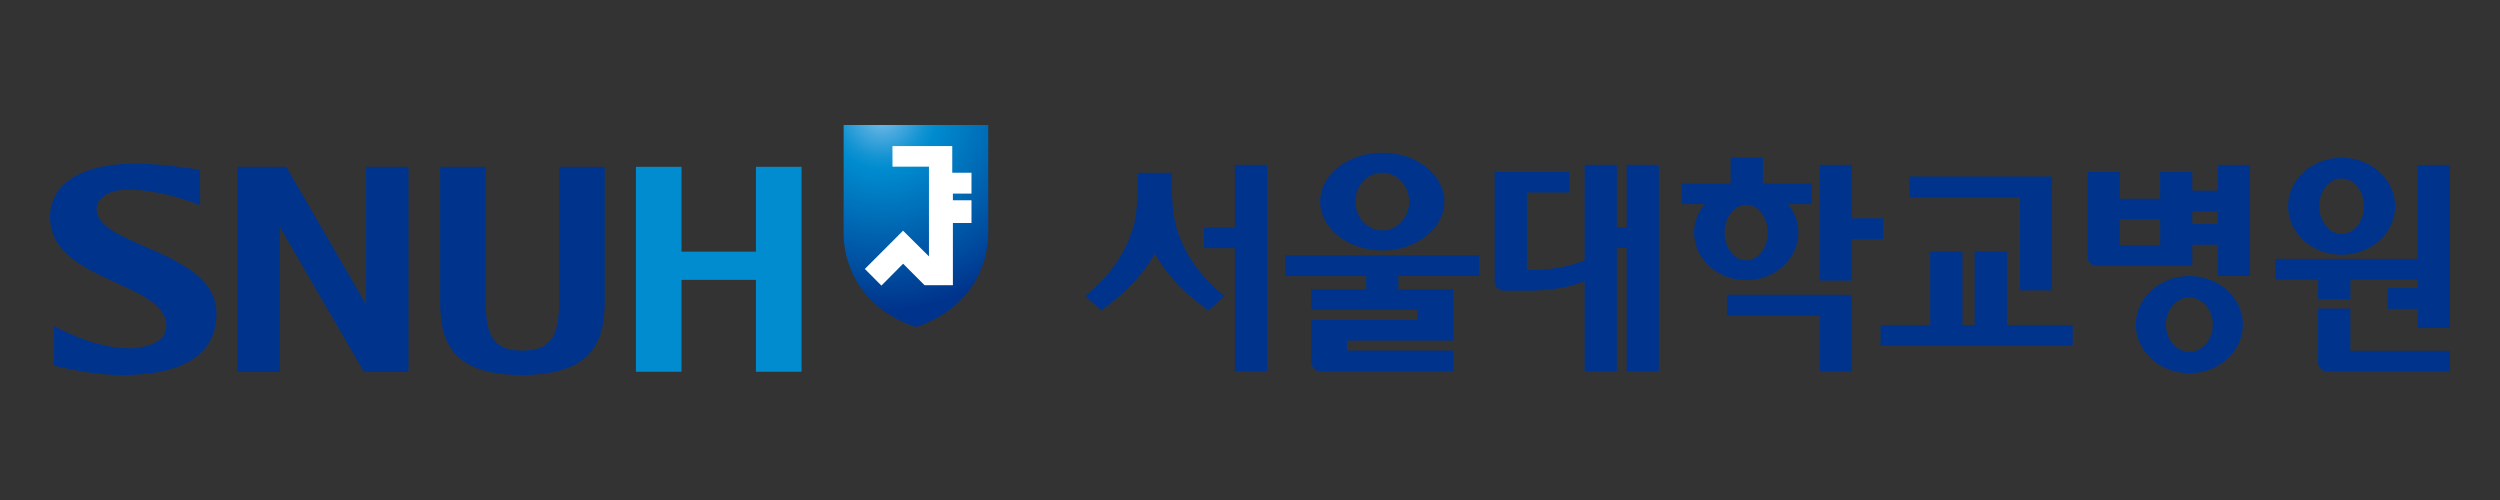 <svg width="600" height="120" viewBox="0 0 600 120" fill="none" xmlns="http://www.w3.org/2000/svg">
<rect x="0" y="0" width="600" height="120" fill="#333333" stroke="none"/>
<g clip-path="url(#clip0_2480_1393)">
<path d="M532.267 39.576V45.757H526.155V41.259H518.422V47.7H508.718V41.259H501.001V61.667C501.001 62.86 502.025 63.824 503.278 63.824H526.155V58.73H532.267V66.241H540V39.576H532.267ZM518.437 58.837H508.734V52.656H518.437V58.837ZM532.267 53.742H526.155V50.713H532.267V53.742Z" fill="#00348C"/>
<path d="M525.451 66.242C518.36 66.242 512.584 71.49 512.584 77.915C512.584 84.34 518.36 89.572 525.451 89.572C532.542 89.572 538.303 84.355 538.303 77.915C538.303 71.474 532.527 66.242 525.451 66.242ZM525.451 84.432C522.349 84.432 519.812 81.51 519.812 77.915C519.812 74.32 522.349 71.398 525.451 71.398C528.553 71.398 531.075 74.32 531.075 77.915C531.075 81.51 528.538 84.432 525.451 84.432Z" fill="#00348C"/>
<path d="M296.363 39.56V54.568H288.921V59.555H296.363V89.127H304.111V39.56H296.363Z" fill="#00348C"/>
<path d="M451.946 52.38H444.458V39.56H436.71V67.342H444.458V57.352H451.946V52.365V52.38Z" fill="#00348C"/>
<path d="M484.756 69.684H492.489V42.361H458.212V47.349H484.756V69.699V69.684Z" fill="#00348C"/>
<path d="M481.639 60.352H473.906V77.99H470.987V60.352H463.239V77.99H451.335V82.978H497.455V77.99H481.654V60.352H481.639Z" fill="#00348C"/>
<path d="M414.46 70.738V75.725H436.71V89.127H444.458V70.738H414.46Z" fill="#00348C"/>
<path d="M431.606 55.809C431.606 53.254 430.674 50.883 429.115 48.986H434.815V44.014H423.094V37.787H415.346V44.014H403.625V48.986H409.081C407.522 50.883 406.574 53.254 406.574 55.809C406.574 62.111 412.198 67.252 419.105 67.252C426.013 67.252 431.621 62.111 431.621 55.809H431.606ZM413.894 55.809C413.894 52.152 416.232 49.154 419.09 49.154C421.948 49.154 424.255 52.137 424.255 55.809C424.255 59.48 421.948 62.463 419.09 62.463C416.232 62.463 413.894 59.48 413.894 55.809Z" fill="#00348C"/>
<path d="M282.349 54.568C281.31 51.294 281.264 45.817 281.264 45.772V41.473H273.043V45.772C273.043 45.772 272.982 51.294 271.958 54.568C270.2 60.641 266.426 66.103 260.726 70.815L260.466 71.044L264.271 74.502L264.47 74.364C270.109 70.371 274.357 65.843 277.153 60.901C279.95 65.843 284.214 70.371 289.837 74.364L290.036 74.502L293.826 71.044L293.566 70.815C287.866 66.103 284.091 60.641 282.349 54.568Z" fill="#00348C"/>
<path d="M390.391 39.56V54.568H388.038V39.56H380.305V62.493C375.247 64.512 369.99 64.818 367.239 64.803H366.46V46.215H376.592V41.228H358.712V67.602C358.712 68.796 359.736 69.759 360.974 69.759H367.27C372.343 69.698 376.699 68.918 380.305 67.511V89.097H388.038V59.525H390.391V89.097H398.124V39.56H390.391Z" fill="#00348C"/>
<path d="M308.42 61.269V66.257H327.874V69.393H314.716V74.38H340.175V76.766H314.716V86.955C314.716 88.133 315.725 89.112 316.978 89.112H348.748V84.125H323.274V81.738H348.748V69.377H335.606V66.241H355.06V61.254H308.42V61.269Z" fill="#00348C"/>
<path d="M331.755 60.107C339.976 60.107 346.655 54.829 346.655 48.373C346.655 41.917 339.976 36.654 331.755 36.654C323.533 36.654 316.84 41.917 316.84 48.373C316.84 54.829 323.533 60.107 331.755 60.107ZM331.755 41.458C335.316 41.458 338.204 44.563 338.204 48.373C338.204 52.182 335.316 55.303 331.755 55.303C328.194 55.303 325.291 52.197 325.291 48.373C325.291 44.548 328.194 41.458 331.755 41.458Z" fill="#00348C"/>
<path d="M580.251 39.576V62.126H546.097V67.113H556.351V71.81H564.099V67.113H580.267V69.132H573.023V74.12H580.267V78.725H588.015V39.576H580.267H580.251Z" fill="#00348C"/>
<path d="M564.084 74.043H556.336V87.016C556.336 88.194 557.36 89.173 558.613 89.173H588V84.186H564.084V74.058V74.043Z" fill="#00348C"/>
<path d="M561.974 61.147C569.065 61.147 574.826 55.93 574.826 49.505C574.826 43.08 569.065 37.848 561.974 37.848C554.884 37.848 549.138 43.08 549.138 49.505C549.138 55.93 554.899 61.147 561.974 61.147ZM561.974 42.835C564.939 42.835 567.338 45.833 567.338 49.49C567.338 53.146 564.939 56.144 561.974 56.144C559.01 56.144 556.626 53.146 556.626 49.49C556.626 45.833 559.04 42.835 561.974 42.835Z" fill="#00348C"/>
<path d="M202.472 30H237.177V56.267C237.177 58.776 236.458 72.835 219.816 78.511C203.175 72.851 202.472 58.776 202.472 56.267V30Z" fill="url(#paint0_radial_2480_1393)"/>
<path d="M211.549 68.537L216.745 63.289L221.895 68.445H228.695V53.514H233.157V48.068H228.695V46.461H233.157V41.459H228.542V35.049H214.193V40.005H222.949V61.53L216.73 55.365L207.561 64.544L211.549 68.552V68.537Z" fill="white"/>
<path d="M144.752 40.035H134.192V71.84C134.192 80.01 132.817 84.14 125.268 84.14C117.719 84.14 116.573 79.627 116.573 71.84V40.035H105.631V72.361C105.631 81.524 108.015 89.999 125.268 89.999C142.521 89.999 145.134 81.524 145.134 72.361V40.035H144.752Z" fill="#00348C"/>
<path d="M181.429 89.219H192.371V40.035H191.974H181.429V60.397H163.565V40.035H152.623V89.219H163.565V67.174H181.429V89.219Z" fill="#008CCF"/>
<path d="M87.859 40.035V73.064C86.514 70.739 68.696 40.035 68.696 40.035H56.975V89.234H67.152C67.152 89.234 67.152 57.062 67.152 54.446C68.497 56.787 87.324 89.234 87.324 89.234H98.037V40.035H87.859Z" fill="#00348C"/>
<path d="M34.877 59.221C28.611 56.497 23.186 54.142 23.186 50.149C23.186 47.38 26.243 45.483 30.781 45.513C38.055 45.559 45.207 48.114 47.408 49.017L48.019 49.277V40.755L47.82 40.725C45.727 40.388 38.819 39.272 32.325 39.272C19.595 39.256 12 44.06 12 52.122C12 60.628 20.451 64.498 27.924 67.895C34.097 70.71 39.92 73.371 39.92 78.19C39.92 83.361 32.019 83.591 31.133 83.591C26.09 83.591 20.359 82.061 13.605 78.603L12.963 78.282V87.752L13.712 87.92C16.157 88.486 22.636 90.016 29.345 90.016C44.138 90.016 51.962 84.906 51.962 75.253C51.962 66.656 42.884 62.709 34.892 59.236L34.877 59.221Z" fill="#00348C"/>
</g>
<defs>
<radialGradient id="paint0_radial_2480_1393" cx="0" cy="0" r="1" gradientUnits="userSpaceOnUse" gradientTransform="translate(211.66 27.309) scale(47.058 47.109)">
<stop stop-color="#82C1EA"/>
<stop offset="0.11" stop-color="#49A9DE"/>
<stop offset="0.22" stop-color="#1494D3"/>
<stop offset="0.28" stop-color="#008CCF"/>
<stop offset="1" stop-color="#00348C"/>
</radialGradient>
<clipPath id="clip0_2480_1393">
<rect width="576" height="60" fill="white" transform="translate(12 30)"/>
</clipPath>
</defs>
</svg>
